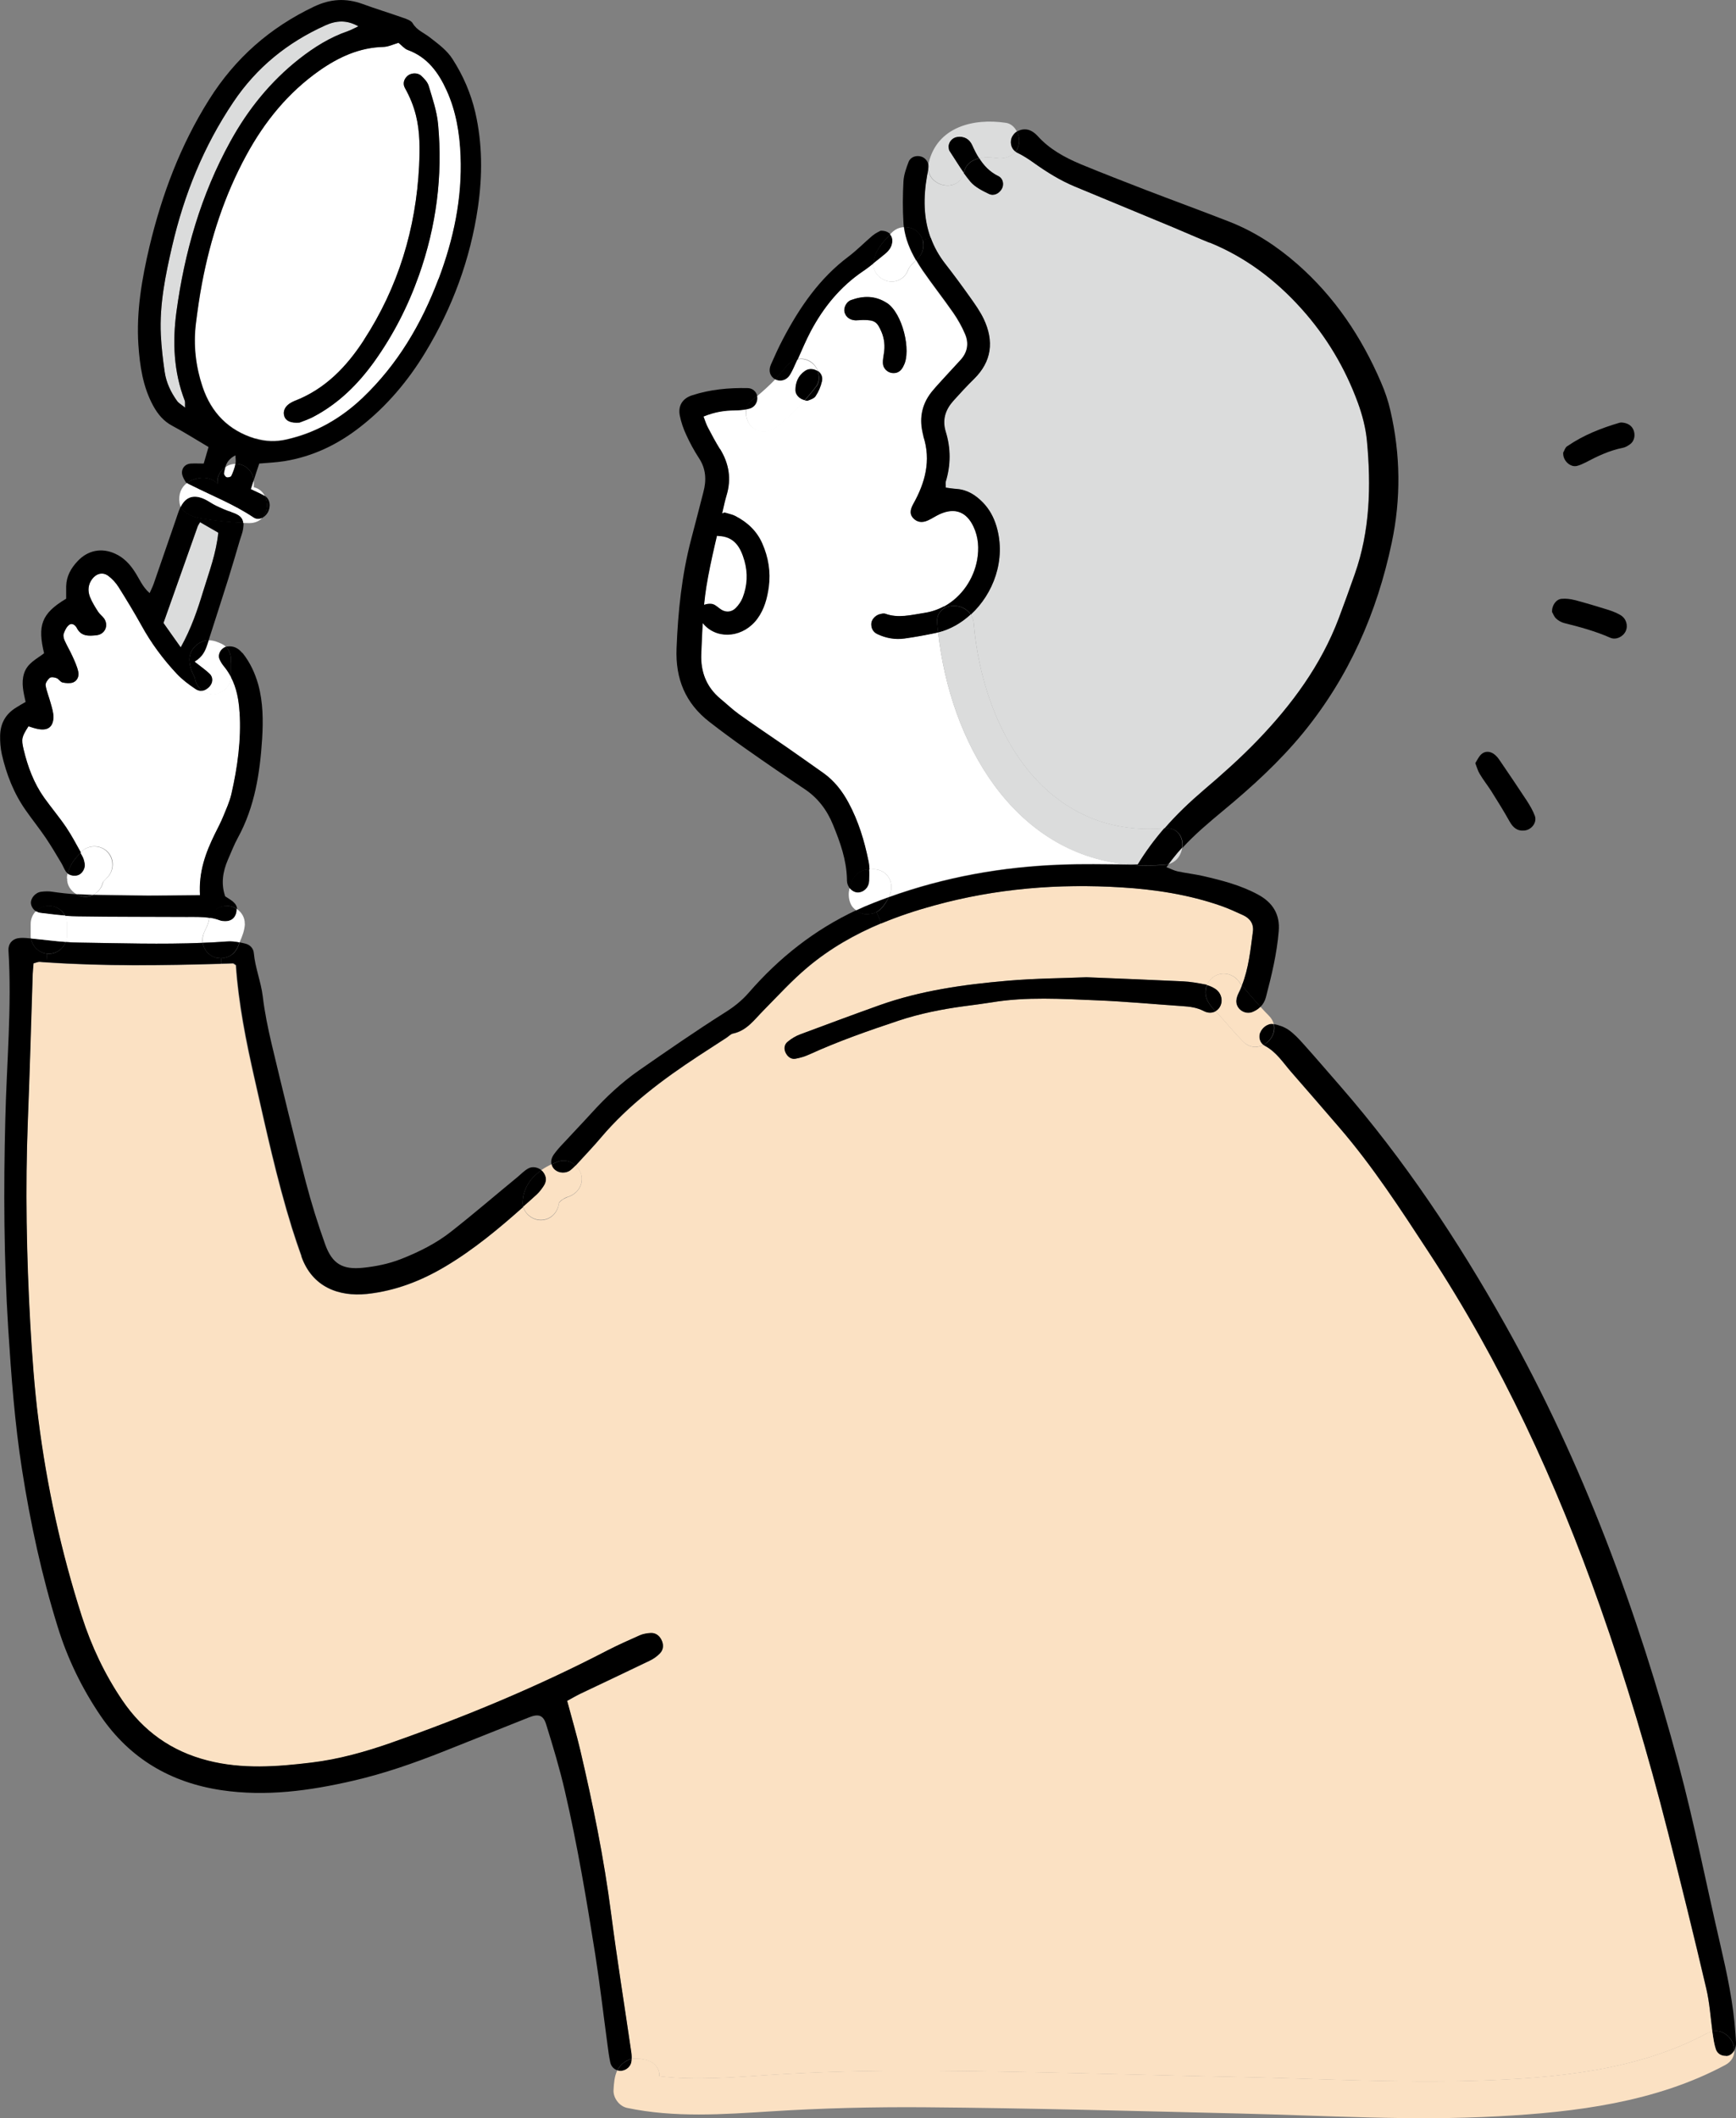 <?xml version="1.0" encoding="UTF-8"?><svg id="_レイヤー_2" xmlns="http://www.w3.org/2000/svg" width="143.77" height="175.4" viewBox="0 0 143.77 175.4"><rect x="0" y="0" width="143.77" height="175.4" fill="#808080" stroke="none"/><defs><style>.cls-1{fill:#fbe1c3;}.cls-2{fill:#dbdcdc;}.cls-3{fill:#fff;}</style></defs><g id="_レイヤー_2-2"><path class="cls-3" d="M16.82,77.45c.06-.24.22-.51.32-.74.06-.16.12-.32.15-.48,0,0,0-.02,0-.03,0-.02,0-.03.01-.05,0,.01,0,.02,0,.03.02-.06.03-.12.05-.18-.63-.1-1.27-.08-1.92-.08-3-.02-6,0-9-.05-.35,0-.71-.02-1.06-.05.11.21.17.44.17.69v.97c0,.18-.03.37-.1.53.37.03.73.05,1.09.05,3.41.05,6.83.16,10.25.02-.03-.2-.02-.41.03-.62Z"/><path class="cls-3" d="M19.83,58.97c-.06-1.01-.24-2-.7-2.89-.06.77-.72,1.4-1.51,1.4-.32,0-.63-.11-.87-.29-.18.03-.38-.01-.57-.14-.55-.37-1.1-.78-1.55-1.26-1.13-1.21-2.12-2.54-2.92-4-.6-1.08-1.25-2.15-1.91-3.2-.22-.34-.51-.66-.83-.9-.46-.35-1-.21-1.35.26-.34.46-.37.97-.18,1.47.17.43.42.83.67,1.22.14.22.36.37.51.58.39.58.06,1.31-.64,1.38-.63.07-1.26.11-1.62-.59-.12-.24-.39-.45-.63-.28-.22.16-.37.47-.46.74-.06.17,0,.41.09.6.19.42.43.82.62,1.24.19.42.39.84.49,1.29.09.37-.06.76-.43.91-.26.09-.59.06-.87,0-.18-.04-.31-.29-.49-.36-.17-.07-.45-.11-.57-.02-.17.14-.37.43-.34.62.08.5.29.98.42,1.48.11.39.24.8.23,1.19-.04.79-.48,1.09-1.25.95-.29-.05-.57-.15-.82-.23-.56.88-.61,1.04-.4,1.93.34,1.41.84,2.77,1.69,3.97.6.84,1.27,1.63,1.85,2.49.44.66.81,1.36,1.2,2.06.02-.02.04-.05.07-.07.58-.58,1.55-.58,2.14,0s.58,1.55,0,2.14c-.12.12-.23.23-.34.36,0,.01-.01.02-.02.03h0s0,.01,0,.02c-.11.45-.4.82-.8,1.01,1.04.03,2.08.02,3.12.05,1.85.04,3.7-.01,5.72-.02-.12-1.97.48-3.55,1.24-5.1.23-.46.47-.92.67-1.4.26-.62.54-1.24.69-1.89.51-2.23.82-4.48.68-6.77Z"/><path class="cls-3" d="M34.7,22.79c1.43-4.05,1.98-8.23,1.58-12.51-.1-1.07-.46-2.11-.77-3.15-.09-.32-.37-.62-.63-.86-.31-.28-.85-.24-1.14.02-.31.28-.39.66-.21.99.41.73.72,1.48.92,2.29.34,1.37.32,2.77.26,4.16-.26,5.21-1.73,10.06-4.59,14.45-1.43,2.2-3.21,4.05-5.74,5.02-.1.04-.18.09-.28.14-.49.27-.7.7-.55,1.14.12.36.53.57,1.25.51.26-.11.76-.26,1.21-.51,2.05-1.09,3.66-2.69,5-4.56,1.57-2.2,2.79-4.59,3.69-7.14ZM21.14,36.31c-2.21-.67-3.63-2.14-4.35-4.28-.57-1.68-.77-3.43-.56-5.2.14-1.13.3-2.26.51-3.37.7-3.73,1.86-7.3,3.69-10.65,1.51-2.77,3.45-5.15,6.04-6.98,1.59-1.11,3.3-1.9,5.3-1.96.39,0,.78-.2,1.25-.34.28.22.49.49.76.59,1.63.6,2.55,1.86,3.23,3.36.77,1.72,1.07,3.56,1.15,5.42.14,3.52-.58,6.88-1.81,10.16-1.41,3.72-3.38,7.08-6.28,9.85-1.8,1.71-3.87,2.91-6.31,3.46-.87.2-1.73.18-2.6-.08Z"/><path class="cls-3" d="M72.33,21.82c-.05.82.74,1.5,1.51,1.5.7,0,1.22-.46,1.41-1.06.02-.03.04-.07.06-.1.01-.02.03-.05.05-.07.02-.02.03-.04.05-.06.15-.17.3-.33.45-.48.17.29.35.58.54.86.82,1.19,1.72,2.33,2.54,3.51.38.55.71,1.14.97,1.75.33.77.21,1.52-.38,2.16-.35.38-.7.76-1.05,1.14-.41.46-.85.91-1.24,1.38-.86,1.01-1.14,2.18-.85,3.47.02.1.04.2.07.3.66,2.01.15,3.86-.84,5.62-.27.49-.28.85-.02,1.14.32.36.75.44,1.26.2.33-.15.63-.36.96-.51,1.25-.56,2.22-.2,2.8,1.05.41.87.46,1.8.3,2.73-.28,1.57-1.26,3.06-2.74,3.87-.5.27-1.05.46-1.66.55-1.06.16-2.13.46-3.21.06-.09-.03-.2-.01-.31,0-.4.03-.8.39-.84.78-.03.4.15.73.49.89.71.34,1.48.48,2.26.37.87-.12,1.73-.28,2.59-.46.06-.01.12-.03.19-.05,1.01,9.12,6.21,18.26,15.61,19.21-1.86-.01-3.63-.05-5.4.02-4.9.17-9.68,1.03-14.29,2.69,0-.02.01-.03.02-.04.37-.74.2-1.63-.54-2.06-.28-.16-.61-.22-.93-.18-.06,0-.12-.01-.17-.02-.01-.23-.03-.47-.08-.7-.34-1.67-.83-3.3-1.65-4.82-.52-.97-1.18-1.82-2.08-2.46-1.01-.72-2.03-1.43-3.04-2.14-1.32-.91-2.65-1.8-3.95-2.73-.54-.39-1.03-.86-1.55-1.29-1.16-.97-1.64-2.24-1.58-3.71.08-1.86.13-3.73.42-5.56.38-2.34,1-4.64,1.51-6.96.05-.2.1-.4.16-.6.42-1.37.21-2.65-.54-3.86-.35-.57-.67-1.16-.98-1.76-.14-.26-.23-.55-.37-.92.95-.39,1.76-.5,2.59-.51.32,0,.65-.03.96-.09-.1.51.06,1.08.41,1.43.63.63,1.49.51,2.14,0,.83-.66,1.6-1.39,2.3-2.18.08.02.15.03.24.03.15-.08.5-.15.65-.37.25-.37.43-.8.53-1.24.08-.33-.06-.66-.35-.85-.14-.33-.37-.62-.65-.78-.34-.2-.69-.25-1.01-.17.35-.78.68-1.57,1.08-2.33,1.06-1.99,2.45-3.7,4.34-4.98.3-.2.58-.42.87-.65ZM73.19,29.29c-.03.25-.09.51-.08.76,0,.43.35.79.76.84.4.05.69-.12.89-.47.03-.05.04-.09.07-.14.65-1.2-.08-4.35-1.4-5.2-.95-.61-1.94-.6-2.95-.23-.4.14-.63.66-.54,1,.11.41.44.66.92.68.2,0,.41-.03.62-.03.95,0,1.16.14,1.52.98.25.59.3,1.19.2,1.81Z"/><path class="cls-1" d="M99.96,81.57c.33-.78,1.27-1.22,2.14-.74.13.07.24.17.35.27.11.11.2.23.27.35.01.02.03.03.04.05.03.03.06.07.09.11.57-1.42.71-2.95.91-4.45.09-.65-.24-1.1-.81-1.37-.61-.28-1.22-.56-1.85-.78-2.66-.93-5.42-1.35-8.2-1.52-5.24-.33-10.42.09-15.51,1.49-1.51.41-2.98.9-4.4,1.49-2.18.91-4.24,2.08-6.1,3.64-1.31,1.09-2.46,2.36-3.66,3.58-.76.76-1.38,1.68-2.54,1.92-.18.04-.34.22-.52.34-.78.51-1.56,1.01-2.34,1.52-2.95,1.94-5.76,4.04-8.06,6.75-.6.71-1.24,1.38-1.87,2.07-.08.08-.15.17-.23.25.22.19.38.44.46.72.23.83-.28,1.59-1.06,1.86-.03.01-.06.02-.09.03.01,0-.17.08-.22.1-.1.05-.19.11-.28.18-.01,0-.02.02-.03.03-.05.04-.08.08-.12.12-.02.02-.03.04-.04.06-.08.78-.69,1.41-1.5,1.41-.66,0-1.28-.47-1.46-1.09-2.02,1.8-4.1,3.53-6.43,4.92-2.01,1.2-4.16,2.04-6.52,2.29-2.33.24-4.53-.57-5.43-3.12-.28-.78-.54-1.56-.79-2.35-1.26-4.05-2.15-8.19-3.09-12.33-.71-3.1-1.34-6.23-1.55-9.42-.09-.05-.17-.15-.26-.15-.32.01-.65.02-.98.03-4.81.14-9.63.2-14.44-.12-.18-.01-.37-.02-.55-.04-.14-.01-.29.06-.52.12-.03.3-.06.6-.07.89-.14,4.03-.24,8.07-.4,12.09-.22,5.64-.12,11.28.2,16.91.15,2.63.34,5.27.67,7.88.7,5.55,1.89,10.99,3.6,16.32.8,2.47,1.9,4.81,3.36,6.96,1.72,2.53,4.05,4.21,7.05,4.97,2.87.73,5.75.51,8.62.17,2.26-.27,4.45-.89,6.6-1.64,6.14-2.16,12.14-4.65,17.93-7.66.87-.45,1.77-.85,2.66-1.24.28-.12.59-.17.89-.19.4-.03.7.19.88.53.21.4.21.83-.1,1.15-.24.26-.55.47-.87.62-1.91.92-3.82,1.82-5.73,2.73-.37.18-.72.38-1.09.59.39,1.46.77,2.75,1.08,4.06,1.05,4.48,1.97,8.98,2.56,13.55.49,3.79,1.1,7.57,1.65,11.35.03.23.06.46.05.69.1-.03.21-.04.32-.04.18,0,.88.05.5.06.78.03,1.52.57,1.48,1.41,3.06.35,6.19.08,9.24-.12,4.22-.27,8.45-.36,12.69-.34,8.56.04,17.14.34,25.71.51,6.71.13,13.4.52,20.11.31,6.4-.2,13.26-.83,18.99-3.91.15-.08.31-.14.46-.17-.15-1.19-.23-2.39-.51-3.55-1.03-4.38-2.1-8.74-3.21-13.09-1.59-6.26-3.43-12.45-5.58-18.54-3.63-10.32-8.19-20.2-14.21-29.37-2.33-3.55-4.63-7.11-7.41-10.33-1.32-1.53-2.64-3.05-3.96-4.57-.68-.77-1.23-1.66-2.18-2.17-.04-.02-.08-.05-.12-.08-.51.27-1.15.26-1.68-.28-.58-.59-1.12-1.22-1.66-1.84-.17-.2-.4-.42-.62-.66-.27.15-.62.17-.97-.02-.57-.3-1.17-.37-1.79-.41-2.37-.16-4.73-.38-7.11-.48-2.89-.12-5.78-.3-8.66.17-.76.12-1.53.22-2.3.32-1.84.25-3.66.61-5.43,1.2-2.5.83-4.98,1.69-7.37,2.79-.37.17-.77.29-1.17.36-.37.06-.68-.2-.83-.57-.13-.33-.04-.65.2-.84.31-.26.68-.48,1.06-.62,2.17-.81,4.35-1.62,6.53-2.4,3.43-1.23,7.01-1.72,10.61-2.03,2.32-.2,4.64-.21,6.55-.29,2.95.12,5.49.22,8.01.34.62.03,1.23.14,1.84.26.04,0,.09.02.13.03Z"/><path class="cls-2" d="M24.79,4.87c1.23-.96,2.53-1.78,4.02-2.29.28-.1.54-.25.87-.4-.95-.54-1.83-.49-2.73-.08-3.13,1.41-5.69,3.47-7.63,6.36-2.46,3.66-4.07,7.65-5.06,11.91-.56,2.42-1.06,4.86-.94,7.36.05,1.03.17,2.06.32,3.08.13.88.51,1.68,1.03,2.4.14.19.37.31.66.55-.02-.29.02-.45-.03-.58-.92-2.38-1.02-4.86-.69-7.34.67-4.95,2.03-9.7,4.46-14.11,1.46-2.66,3.33-4.98,5.72-6.86Z"/><path class="cls-2" d="M16.83,48.94c.48-1.57,1.07-3.11,1.24-4.82-.49-.28-.93-.53-1.51-.87-.08.14-.17.27-.22.41-.93,2.63-1.86,5.25-2.81,7.93.46.65.89,1.27,1.43,2.02.88-1.58,1.4-3.13,1.87-4.68Z"/><path class="cls-2" d="M78.33,39.89c-.04.14,0,.29,0,.5.3.04.6.09.91.11.88.06,1.56.5,2.15,1.11.55.57.91,1.24,1.14,2,.81,2.77-.27,5.58-2.13,7.29.13.2.22.44.24.72.75,8.81,5.86,17.82,15.8,16.98,1-1.14,2.09-2.18,3.25-3.18,1.54-1.31,3.05-2.65,4.44-4.1,2.85-2.96,5.27-6.24,6.74-10.13.46-1.21.9-2.42,1.32-3.64,1.26-3.59,1.35-7.3,1.01-11.03-.1-1.07-.38-2.15-.75-3.16-1.06-2.89-2.62-5.51-4.68-7.8-2.14-2.38-4.63-4.27-7.62-5.48-1-.41-1.99-.85-3-1.27-2.72-1.13-5.44-2.25-8.15-3.38-1.2-.5-2.3-1.17-3.35-1.93-.46-.33-.93-.65-1.44-.88-.04-.02-.09-.05-.12-.08-.36.47-.98.63-1.6.54-.46-.07-.96-.08-1.4.02.38.61.87,1.12,1.57,1.47.43.22.49.73.28,1.08-.22.37-.65.6-1.06.4-.54-.26-1.14-.56-1.52-1-.2-.23-.39-.48-.56-.73-.42,1.66-2.77,1.18-2.94-.28-.03.17-.06.33-.09.49-.32,1.81-.3,3.55.3,5.18.28.74.67,1.47,1.21,2.16.7.89,1.37,1.81,2.03,2.74.41.59.84,1.18,1.15,1.83.86,1.82.67,3.5-.82,4.96-.59.58-1.15,1.18-1.7,1.8-.66.74-.94,1.57-.63,2.57.43,1.37.42,2.74,0,4.12Z"/><path d="M2.56,77.72c.11.66.66,1.19,1.34,1.26.05,0,.1,0,.15,0,.64,0,1.19-.41,1.41-.98-.97-.07-1.93-.2-2.9-.29Z"/><path d="M4.05,75c-.42,0-.8.18-1.08.46.11.07.24.12.38.14.67.08,1.35.17,2.03.22-.25-.48-.76-.82-1.34-.82Z"/><path class="cls-3" d="M2.97,75.46c-.27.27-.43.65-.43,1.05v.97c0,.08,0,.16.02.24.97.09,1.93.22,2.9.29.07-.16.1-.34.1-.53v-.97c0-.25-.06-.48-.17-.69-.68-.05-1.36-.14-2.03-.22-.14-.02-.27-.07-.38-.14Z"/><path d="M6.69,70.61c-.51.51-.93,1.04-1.08,1.74.26.19.66.24.95.1.31-.14.53-.54.48-.9-.03-.2-.08-.41-.17-.59-.06-.12-.12-.23-.19-.35Z"/><path d="M6.31,74.04c.23.14.49.21.75.21.24,0,.46-.05.65-.15-.47-.01-.94-.03-1.4-.06Z"/><path class="cls-3" d="M5.56,72.74c-.03.55.3,1.03.75,1.3.47.03.94.05,1.4.06.4-.2.69-.57.8-1.01,0,0,0,0,0-.01h0s.02-.03.02-.04c.11-.12.22-.24.34-.36.58-.58.58-1.55,0-2.14s-1.55-.58-2.14,0c-.02.02-.05.05-.07.07.06.12.12.23.19.35.09.17.14.39.17.59.05.35-.18.75-.48.9-.29.14-.69.09-.95-.1-.03.12-.05.26-.05.39Z"/><path d="M17.28,53.02c-.14,0-.28.02-.42.07-.68.23-1.19.84-1.17,1.58.01.53.22,1.01.45,1.48.05.43.29.8.62,1.05.2-.03.38-.14.56-.31.32-.32.37-.8.05-1.11-.33-.32-.71-.58-1.24-1,.67-.4.88-.91,1.06-1.46.03-.1.06-.21.1-.31Z"/><path class="cls-3" d="M19.14,56.09c-.16-.3-.34-.59-.57-.87-.16-.2-.31-.42-.4-.65-.15-.4.14-.88.55-1-.09-.09-.2-.17-.32-.23-.35-.17-.72-.32-1.11-.31-.03.1-.06.21-.1.31-.17.54-.39,1.06-1.06,1.46.53.42.91.68,1.24,1,.32.31.28.78-.05,1.11-.17.17-.36.28-.56.31.25.18.55.29.87.29.78,0,1.45-.63,1.51-1.4Z"/><path d="M16.69,42.95c1.14.18,2.3.32,3.46.35-.05-.46-.34-.69-.98-.9-.44-.14-.86-.33-1.28-.53-.32-.15-.62-.38-.94-.53-.9-.42-1.57-.21-1.99.64.29.61,1.12.87,1.73.97Z"/><path d="M3.85,79.69c4.81.33,9.63.26,14.44.12v-.45c-.15,0-.28-.02-.41-.05-.6-.17-1-.66-1.09-1.23-3.41.14-6.83.03-10.25-.02-.36,0-.72-.02-1.09-.05-.22.57-.77.98-1.41.98-.05,0-.1,0-.15,0l-.05.71Z"/><path class="cls-3" d="M19.15,39.42c.15-.31.27-.65.34-.98,0,0,0-.02,0-.02-.31,0-.6.1-.83.27-.06.16-.09.34-.12.51-.02.1.12.3.22.34.11.04.35-.03.39-.11Z"/><path d="M18.65,76.29c.39,0,.71-.17.86-.54.07-.16.1-.32.08-.48-.25-.17-.54-.26-.84-.26-.66,0-1.2.43-1.41,1,.28.05.57.11.84.22.14.05.31.07.46.07Z"/><path d="M19.12,54.81c.05-.45-.09-.93-.4-1.25-.41.12-.7.6-.55,1,.09.23.24.46.4.65.23.28.41.57.57.87,0-.03,0-.07,0-.11v-.97c0-.07-.01-.14-.02-.2Z"/><path d="M21.02,39.76c-.08-.75-.73-1.35-1.5-1.35h-.02s0,.02,0,.02c-.07.34-.19.67-.34.98-.04.09-.28.15-.39.11-.11-.04-.24-.23-.22-.34.03-.18.07-.35.12-.51-.39.27-.66.73-.66,1.24v.14c-.37-.41-.95-.56-1.53-.46-.39.07-.74.21-1,.41.12.09.28.15.41.22,1.71.86,3.49,1.55,5.09,2.63.23.15.49.15.73.05.45-.47.52-1.24.23-1.82-.33-.21-.71-.35-1.15-.57.08-.25.16-.49.24-.74Z"/><path class="cls-3" d="M20.27,76.51c.02-.51-.26-.97-.67-1.24.01.16-.02.32-.08.48-.15.38-.48.54-.86.54-.15,0-.31-.02-.46-.07-.28-.11-.56-.17-.84-.22-.02.06-.04.12-.05.18,0-.01,0-.02,0-.03,0,.02,0,.03-.01.05,0,.01,0,.02,0,.03-.03.16-.09.32-.15.48-.11.24-.26.51-.32.74-.05.21-.06.42-.03.62.67-.03,1.34-.06,2-.11.34-.03.69.02,1.04.08.22-.49.42-1,.44-1.53Z"/><path d="M19.04,79.16c.23-.14.41-.32.54-.54.05-.06.08-.14.11-.21.05-.09.09-.18.11-.28.01-.03.02-.05.03-.08-.35-.07-.7-.11-1.04-.08-.67.05-1.34.09-2,.11.09.57.49,1.07,1.09,1.23.13.03.26.05.4.05.26,0,.53-.07.76-.2Z"/><path d="M20.05,54.06c-.31-.38-.71-.59-1.22-.52-.04,0-.08.02-.11.03.32.32.45.8.4,1.25,0,.06.02.13.02.2v.97s0,.08,0,.11c.46.89.64,1.87.7,2.89.14,2.29-.17,4.54-.68,6.77-.15.65-.44,1.27-.69,1.89-.2.48-.44.94-.67,1.4-.76,1.54-1.36,3.13-1.24,5.1-2.02.01-3.87.06-5.72.02-1.04-.02-2.08-.02-3.12-.05-.19.1-.41.15-.65.15-.26,0-.52-.08-.75-.21-.66-.04-1.32-.11-1.98-.21-.3-.05-.62-.04-.93,0-.48.06-.88.54-.85.95.02.25.18.52.43.68.28-.28.66-.46,1.08-.46.57,0,1.08.34,1.34.82.35.03.71.05,1.06.05,3,.05,6,.03,9,.05.64,0,1.28-.02,1.92.08.21-.58.74-1,1.41-1,.3,0,.59.1.84.26-.02-.19-.09-.37-.25-.52-.21-.22-.49-.36-.74-.53-.36-1.04-.2-2.04.22-3.02.27-.61.51-1.25.83-1.83,1.4-2.56,1.83-5.36,2.01-8.21.09-1.49.08-3-.32-4.47-.27-.96-.68-1.84-1.3-2.62Z"/><path d="M16.35,43.66c-.93,2.63-1.86,5.25-2.81,7.93.46.65.89,1.27,1.43,2.02.88-1.58,1.4-3.13,1.87-4.68.48-1.57,1.07-3.11,1.24-4.82-.49-.28-.93-.53-1.51-.87-.08.14-.17.27-.22.41ZM18.88,48.02c-.52,1.67-1.07,3.33-1.6,5-.14,0-.28.02-.42.07-.68.23-1.19.84-1.17,1.58.01.53.22,1.01.45,1.48.05.43.29.8.62,1.05-.18.03-.38-.01-.57-.14-.55-.37-1.1-.78-1.55-1.26-1.13-1.21-2.12-2.54-2.92-4-.6-1.08-1.25-2.15-1.91-3.2-.22-.34-.51-.66-.83-.9-.46-.35-1-.21-1.35.26-.34.46-.37.97-.18,1.47.17.43.42.83.67,1.22.14.22.36.37.51.58.39.58.06,1.31-.64,1.38-.63.07-1.26.11-1.62-.59-.12-.24-.39-.45-.63-.28-.22.16-.37.47-.46.74-.06.17,0,.41.09.6.19.42.43.82.62,1.24.19.42.39.84.49,1.29.09.37-.06.76-.43.91-.26.09-.59.06-.87,0-.18-.04-.31-.29-.49-.36-.17-.07-.45-.11-.57-.02-.17.14-.37.43-.34.62.08.5.29.98.42,1.48.11.39.24.8.23,1.19-.04.79-.48,1.09-1.25.95-.29-.05-.57-.15-.82-.23-.56.88-.61,1.04-.4,1.93.34,1.41.84,2.77,1.69,3.97.6.84,1.27,1.63,1.85,2.49.44.66.81,1.36,1.2,2.06-.51.51-.93,1.04-1.08,1.74-.06-.05-.12-.1-.17-.17-.14-.21-.23-.46-.36-.68-.42-.7-.84-1.42-1.3-2.1-.52-.77-1.11-1.5-1.64-2.26-1-1.41-1.62-3-2-4.67-.11-.5-.15-1.02-.14-1.54.02-1,.45-1.79,1.32-2.32.25-.16.51-.31.79-.47-.18-.82-.37-1.57-.13-2.35.27-.87,1.06-1.21,1.66-1.68-.54-2.26-.26-3.28,1.83-4.52,0-.32,0-.68,0-1.03.02-.82.39-1.49.94-2.07.84-.91,1.99-1.14,3.11-.63.73.33,1.25.89,1.67,1.56.35.54.59,1.17,1.19,1.71.15-.33.26-.55.34-.78.61-1.75,1.21-3.52,1.82-5.27.12-.34.22-.69.37-1.02.02-.03.03-.06.05-.09.29.61,1.12.87,1.73.97,1.14.18,2.3.32,3.46.35.02.15,0,.34-.03.55-.05.3-.17.6-.26.89-.32,1.09-.64,2.18-.98,3.27Z"/><path class="cls-3" d="M19.17,42.41c.64.21.93.44.98.9.17,0,.34.01.5.01.46,0,.81-.16,1.06-.42-.24.11-.51.11-.73-.05-1.6-1.07-3.38-1.77-5.09-2.63-.13-.07-.29-.13-.41-.22-.47.36-.72.92-.61,1.66.02.11.05.22.09.32.42-.84,1.09-1.06,1.99-.64.32.15.62.38.94.53.42.2.84.39,1.28.53Z"/><path class="cls-3" d="M21.02,39.76c-.08.25-.16.49-.24.74.45.22.82.37,1.15.57-.17-.34-.48-.62-.91-.72v-.43c0-.05,0-.11,0-.16Z"/><path d="M21.96,41.09s-.02-.01-.03-.02c.29.58.22,1.35-.23,1.82.18-.08.34-.23.46-.42.29-.48.22-1.12-.21-1.39Z"/><path d="M30.12,28.19c-1.43,2.2-3.21,4.05-5.74,5.02-.1.04-.18.09-.28.14-.49.27-.7.7-.55,1.14.12.36.53.57,1.25.51.26-.11.76-.26,1.21-.51,2.05-1.09,3.66-2.69,5-4.56,1.57-2.2,2.79-4.59,3.69-7.14,1.43-4.05,1.98-8.23,1.58-12.51-.1-1.07-.46-2.11-.77-3.15-.09-.32-.37-.62-.63-.86-.31-.28-.85-.24-1.14.02-.31.28-.39.66-.21.99.41.73.72,1.48.92,2.29.34,1.37.32,2.77.26,4.16-.26,5.21-1.73,10.06-4.59,14.45Z"/><path d="M19.32,8.46c-2.46,3.66-4.07,7.65-5.06,11.91-.56,2.42-1.06,4.86-.94,7.36.05,1.03.17,2.06.32,3.08.13.88.51,1.68,1.03,2.4.14.19.37.31.66.55-.02-.29.02-.45-.03-.58-.92-2.38-1.02-4.86-.69-7.34.67-4.95,2.03-9.7,4.46-14.11,1.46-2.66,3.33-4.98,5.72-6.86,1.23-.96,2.53-1.78,4.02-2.29.28-.1.54-.25.87-.4-.95-.54-1.83-.49-2.73-.08-3.13,1.41-5.69,3.47-7.63,6.36ZM36.33,23.08c1.23-3.27,1.95-6.64,1.81-10.16-.07-1.87-.37-3.7-1.15-5.42-.68-1.5-1.6-2.77-3.23-3.36-.27-.1-.48-.37-.76-.59-.47.14-.86.33-1.25.34-1.99.05-3.7.84-5.3,1.96-2.59,1.82-4.53,4.21-6.04,6.98-1.82,3.34-2.98,6.92-3.69,10.65-.21,1.12-.37,2.24-.51,3.37-.21,1.77,0,3.52.56,5.2.72,2.14,2.15,3.61,4.35,4.28.87.26,1.73.28,2.6.08,2.43-.55,4.51-1.75,6.31-3.46,2.9-2.77,4.88-6.13,6.28-9.85ZM21.47,38.39c-.16.48-.31.92-.45,1.37-.08-.75-.73-1.35-1.5-1.35h-.02c.05-.22,0-.46,0-.7-.49.24-.72.58-.84.97-.39.27-.66.73-.66,1.24v.14c-.37-.41-.95-.56-1.53-.46-.39.07-.74.21-1,.41-.04-.03-.08-.06-.1-.11-.16-.25-.32-.55-.3-.82.03-.38.31-.66.72-.69.35-.02.69,0,1.08,0,.15-.52.28-.95.4-1.37-1.04-.61-1.99-1.22-2.99-1.75-.72-.38-1.19-.94-1.58-1.64-.87-1.59-1.12-3.32-1.24-5.08-.18-2.77.29-5.46.92-8.14,1.03-4.3,2.56-8.38,4.93-12.15,2.16-3.44,5.04-5.97,8.69-7.71,1.37-.65,2.64-.72,4.03-.22,1.11.41,2.25.75,3.37,1.15.29.1.65.22.78.45.34.58.94.79,1.42,1.17.69.54,1.41,1.05,1.89,1.81.87,1.36,1.5,2.81,1.87,4.39.6,2.61.6,5.24.22,7.87-.63,4.3-2.11,8.31-4.36,12.02-1.43,2.36-3.2,4.46-5.38,6.16-1.86,1.46-3.94,2.46-6.28,2.84-.7.11-1.42.14-2.1.2Z"/><path d="M24.96,104.03c.89,2.55,3.09,3.36,5.43,3.12,2.36-.25,4.51-1.09,6.52-2.29,2.33-1.39,4.41-3.12,6.43-4.92-.04-.13-.06-.27-.05-.41.04-1.15.68-2.01,1.55-2.62-.3-.25-.75-.34-1.1-.14-.31.17-.57.44-.84.67-1.84,1.51-3.64,3.06-5.51,4.53-1.26,1-2.69,1.71-4.19,2.3-1.03.4-2.08.61-3.15.72-1.67.17-2.53-.32-3.11-1.91-.61-1.7-1.15-3.43-1.61-5.18-.99-3.8-1.92-7.61-2.83-11.43-.31-1.31-.58-2.63-.74-3.96-.15-1.22-.63-2.37-.74-3.59-.03-.38-.32-.68-.68-.77-.16-.04-.32-.08-.49-.11-.01.03-.02.05-.03.08-.03.1-.06.19-.11.28-.03.06-.06.15-.11.21-.13.23-.31.41-.54.54-.23.14-.5.2-.76.2v.45c.34,0,.66-.02.99-.03.09,0,.17.1.26.15.22,3.19.85,6.32,1.55,9.42.94,4.13,1.83,8.27,3.09,12.33.25.79.51,1.57.79,2.35Z"/><path d="M44.84,96.91c-.87.6-1.51,1.47-1.55,2.62,0,.14.01.28.05.41.38-.33.75-.67,1.13-1.01.23-.2.42-.46.58-.72.25-.38.23-.78-.06-1.15-.04-.06-.09-.11-.15-.15Z"/><path d="M47.68,96.52c-.37-.34-.91-.51-1.4-.34-.2.07-.4.15-.6.24.04.17.13.32.27.45.33.29.91.34,1.3.05.15-.11.29-.25.43-.4Z"/><path class="cls-1" d="M46.98,99.13s.06-.02.09-.03c.78-.27,1.28-1.02,1.06-1.86-.08-.27-.24-.52-.46-.72-.14.14-.28.28-.43.4-.39.29-.97.25-1.3-.05-.14-.12-.23-.28-.27-.45-.3.14-.58.3-.84.48.06.05.11.1.15.15.29.37.31.77.06,1.15-.17.26-.36.51-.58.72-.37.34-.75.68-1.13,1.01.18.63.8,1.09,1.46,1.09.81,0,1.42-.63,1.5-1.41.01-.02.03-.04.04-.06.04-.04.08-.08.12-.12.01-.01.02-.02.03-.03.09-.06.18-.12.28-.18.04-.02.23-.1.22-.1Z"/><path d="M32.41,144.32c-2.15.75-4.35,1.37-6.6,1.64-2.87.35-5.75.57-8.62-.17-3.01-.77-5.33-2.44-7.05-4.97-1.46-2.15-2.56-4.48-3.36-6.96-1.71-5.33-2.9-10.78-3.6-16.32-.33-2.61-.52-5.25-.67-7.88-.31-5.63-.42-11.27-.2-16.91.16-4.03.27-8.06.4-12.09.01-.3.05-.59.07-.89.24-.06.38-.13.52-.12.18.02.37.03.55.04l.05-.71c-.67-.07-1.23-.6-1.34-1.26-.06,0-.12-.02-.18-.02-.3-.03-.62-.05-.91,0-.5.1-.8.5-.77,1.01.29,4.66-.15,9.3-.26,13.95-.15,5.8-.12,11.59.24,17.37.25,3.92.54,7.84,1.15,11.72.69,4.4,1.63,8.74,2.95,12.98.81,2.63,2.01,5.1,3.56,7.38,2.41,3.52,5.78,5.51,9.99,6.14,3.7.55,7.32.05,10.91-.78,2.57-.59,5.05-1.46,7.5-2.43,2.35-.94,4.7-1.87,7.05-2.81.79-.32,1.2-.21,1.44.57.57,1.83,1.12,3.66,1.55,5.52,1.04,4.48,1.8,9.02,2.52,13.56.39,2.5.68,5.02,1.02,7.53.06.46.12.92.22,1.38.07.34.31.57.59.66.14-.28.34-.52.63-.71.18-.11.36-.2.55-.24.01-.23-.01-.46-.05-.69-.55-3.78-1.16-7.56-1.65-11.35-.59-4.57-1.51-9.07-2.56-13.55-.31-1.31-.69-2.6-1.08-4.06.37-.2.72-.41,1.09-.59,1.91-.91,3.83-1.81,5.73-2.73.32-.15.63-.37.87-.62.31-.33.31-.76.1-1.15-.18-.34-.49-.55-.88-.53-.3.02-.62.07-.89.19-.9.4-1.8.8-2.66,1.24-5.79,3.01-11.79,5.5-17.93,7.66Z"/><path d="M51.77,170.74c-.29.19-.49.43-.63.71.09.03.2.05.31.04.4-.02.81-.35.86-.76.01-.08.02-.15.02-.23-.2.05-.38.13-.55.24Z"/><path d="M62.06,33.84c.43-.11.69-.52.65-.94,0-.04-.01-.08-.02-.11-.16.14-.32.27-.49.4-.23.18-.36.43-.41.71.09-.02.18-.03.26-.06Z"/><path d="M64.19,31.41c.4.22.92.1,1.21-.34.22-.34.38-.73.55-1.11.03-.07.06-.13.09-.2-.4.08-.77.35-1.05.71-.24.31-.51.62-.81.93Z"/><path d="M67.71,30.72s-.05-.03-.08-.05c-.34-.18-.71-.18-1.02.04-.53.38-.76.95-.77,1.58,0,.39.33.75.8.85.33-.37.65-.75.95-1.15.28-.37.28-.86.11-1.28Z"/><path class="cls-3" d="M67.06,29.94c-.34-.2-.69-.25-1.01-.17-.03.07-.06.13-.09.2-.17.37-.33.76-.55,1.11-.29.44-.81.56-1.21.34-.46.48-.98.95-1.49,1.38,0,.04.02.08.02.11.03.41-.22.83-.65.94-.09.02-.17.04-.26.06-.1.51.06,1.08.41,1.43.63.63,1.49.51,2.14,0,.83-.66,1.6-1.39,2.3-2.18-.47-.11-.8-.46-.8-.85,0-.64.23-1.2.77-1.58.31-.23.68-.22,1.02-.04.03.02.05.03.08.05-.14-.33-.37-.62-.65-.78Z"/><path d="M67.6,32.01c-.3.4-.62.78-.95,1.15.08.02.15.03.24.03.15-.08.5-.15.65-.37.25-.37.43-.8.53-1.24.08-.33-.06-.66-.35-.85.17.42.17.91-.11,1.28Z"/><path d="M59.61,37.18c-.35-.57-.67-1.16-.98-1.76-.14-.26-.23-.55-.37-.92.95-.39,1.76-.5,2.59-.51.32,0,.65-.03.96-.09.05-.27.19-.52.41-.71.16-.13.32-.26.49-.4-.08-.36-.38-.65-.81-.65-1.56-.03-3.1.11-4.59.6-.8.26-1.17.88-1.01,1.68.11.55.3,1.1.54,1.61.3.66.65,1.3,1.04,1.9.59.89.64,1.83.37,2.83-.34,1.3-.66,2.6-1.01,3.9-.78,2.97-1.09,5.98-1.21,9.04-.1,2.53.74,4.55,2.73,6.09,1.02.79,2.06,1.56,3.12,2.3,1.56,1.1,3.14,2.18,4.73,3.24,1.12.74,1.88,1.75,2.38,2.98.59,1.44,1.11,2.89,1.15,4.47,0,.1,0,.21.02.31.03.18.11.34.22.48.04-.16.09-.31.14-.46.22-.66.81-1.12,1.49-1.1-.01-.23-.03-.47-.08-.7-.34-1.67-.83-3.3-1.65-4.82-.52-.97-1.18-1.82-2.08-2.46-1.01-.72-2.03-1.43-3.04-2.14-1.32-.91-2.65-1.8-3.95-2.73-.54-.39-1.03-.86-1.55-1.29-1.16-.97-1.64-2.24-1.58-3.71.08-1.86.13-3.73.42-5.56.38-2.34,1-4.64,1.51-6.96.05-.2.1-.4.16-.6.42-1.37.21-2.65-.54-3.86Z"/><path d="M71.43,75.66c.25.09.57.05.81,0,.13-.03.25-.07.35-.13.46-.26.78-.78,1.02-1.23-.43.15-.85.31-1.27.48-.49.19-.97.4-1.44.62.17.14.23.16.52.27Z"/><path d="M71.1,73.92c.44-.03.86-.42.88-.92.01-.33.02-.67,0-1-.68-.02-1.27.44-1.49,1.1-.05.14-.1.3-.14.46.18.24.46.38.74.37Z"/><path class="cls-3" d="M71.98,72.99c-.02.5-.43.89-.88.92-.28.02-.55-.13-.74-.37-.04.19-.08.39-.07.58.01.4.14.87.46,1.14.06.05.11.09.15.12.47-.22.95-.43,1.44-.62.42-.17.85-.32,1.27-.48,0-.02.01-.03.02-.04.37-.74.2-1.63-.54-2.06-.28-.16-.61-.22-.93-.18-.06,0-.12-.01-.17-.02.02.33,0,.67,0,1Z"/><path d="M61.99,82.23c-.58.66-1.24,1.18-2,1.65-2.4,1.52-4.74,3.14-7.07,4.76-1.45,1.01-2.73,2.21-3.92,3.52-.8.88-1.63,1.74-2.43,2.61-.25.26-.49.54-.7.83-.2.28-.26.57-.2.82.19-.09.4-.17.6-.24.49-.17,1.03,0,1.4.34.08-.08.15-.17.23-.25.63-.69,1.27-1.36,1.87-2.07,2.3-2.72,5.11-4.81,8.06-6.75.78-.51,1.56-1.01,2.34-1.52.17-.11.33-.29.52-.34,1.16-.24,1.78-1.15,2.54-1.92,1.2-1.21,2.35-2.48,3.66-3.58,1.86-1.56,3.92-2.73,6.1-3.64l-.4-.93c-.11.06-.23.11-.35.13-.25.05-.57.09-.81,0-.3-.11-.36-.14-.52-.27-3.44,1.61-6.39,3.93-8.91,6.84Z"/><path d="M72.26,19.51c-.67.57-1.28,1.2-1.98,1.73-2.42,1.81-4.07,4.23-5.45,6.86-.36.69-.68,1.39-.99,2.1-.22.51-.07.97.35,1.21,0,0,0,0,.01,0,.29-.31.57-.61.81-.93.27-.36.65-.63,1.05-.71.35-.78.68-1.57,1.08-2.33,1.06-1.99,2.45-3.7,4.34-4.98.3-.2.58-.42.87-.65h0c.07-.99.73-1.73,1.39-2.4-.17-.2-.45-.32-.82-.3-.14.08-.42.2-.64.39Z"/><path d="M73.72,19.42c-.66.68-1.32,1.41-1.39,2.4h0c.32-.25.64-.52.97-.78.32-.27.58-.58.61-1.04.02-.22-.05-.43-.18-.58Z"/><path d="M73.43,25.08c-.95-.61-1.94-.6-2.95-.23-.4.14-.63.66-.54,1,.11.41.44.66.92.68.2,0,.41-.03.62-.03.95,0,1.16.14,1.52.98.25.59.3,1.19.2,1.81-.03.25-.09.51-.08.76,0,.43.35.79.76.84.4.05.69-.12.89-.47.03-.05.04-.09.07-.14.65-1.2-.08-4.35-1.4-5.2Z"/><path class="cls-3" d="M73.72,19.42c.13.15.2.36.18.58-.03.45-.28.77-.61,1.04-.32.26-.64.53-.97.78-.05.82.74,1.5,1.51,1.5.7,0,1.22-.46,1.41-1.06.02-.03.04-.07.06-.1.01-.02.03-.05.05-.07.02-.02.03-.04.05-.06.15-.17.3-.33.45-.48-.49-.85-.87-1.75-1-2.74-.36.02-.7.17-.97.43-.06.06-.12.12-.18.18Z"/><path d="M76.04,19.24c-.32-.32-.75-.46-1.17-.43.13.99.5,1.89,1,2.74.06-.06.11-.12.17-.18.4-.4.52-.98.37-1.5-.07-.23-.19-.45-.37-.63Z"/><path d="M77.08,19.72c-.6-1.63-.62-3.37-.3-5.18.03-.16.07-.32.09-.49h0c-.02-.14-.02-.28.01-.43-.06-.3-.29-.56-.58-.65-.41-.13-.89.02-1.05.43-.2.52-.4,1.08-.43,1.63-.06,1.13-.07,2.27,0,3.41,0,.13.02.26.04.38.42-.03.85.11,1.17.43.18.18.31.4.37.63l.67-.15Z"/><path d="M76.89,13.62c-.03.15-.03.29-.01.42.02-.09.02-.17.03-.26,0-.06,0-.11-.02-.16Z"/><path d="M73,50.84c-.4.03-.8.39-.84.78-.03.4.15.73.49.89.71.34,1.48.48,2.26.37.87-.12,1.73-.28,2.59-.46.06-.01.12-.03.19-.05-.03-.26-.05-.51-.08-.77-.05-.62.22-1.04.63-1.27l-.06-.12c-.5.27-1.05.46-1.66.55-1.06.16-2.13.46-3.21.06-.09-.03-.2-.01-.31,0Z"/><path d="M78.24,50.35c-.41.22-.68.65-.63,1.27.02.26.05.51.08.77.98-.24,1.91-.77,2.7-1.49-.46-.72-1.48-.91-2.15-.54Z"/><path d="M78.54,12.12c.02.08,0,.26.08.38.4.6.77,1.23,1.19,1.82,0-.01,0-.02.01-.03.17-.71.66-1.05,1.27-1.19-.22-.33-.4-.7-.57-1.08-.23-.51-.67-.77-1.26-.69-.37.06-.68.38-.72.78Z"/><path d="M82.67,14.58c-.71-.35-1.19-.87-1.57-1.47-.61.14-1.11.48-1.27,1.19,0,.01,0,.02-.01.03.18.25.37.49.56.73.38.44.98.74,1.52,1,.41.2.84-.03,1.06-.4.21-.35.14-.86-.28-1.08Z"/><path class="cls-2" d="M80.39,50.89c-.79.73-1.72,1.25-2.7,1.49,1.01,9.12,6.21,18.26,15.61,19.21.31,0,.62,0,.94,0,.65-1.09,1.39-2.08,2.2-3-9.94.84-15.04-8.17-15.8-16.98-.02-.28-.11-.52-.24-.72Z"/><path class="cls-2" d="M83.29,10.17c-2.67-.4-5.67.33-6.38,3.32,0,.04-.02.08-.02.12.01.05.02.11.02.16,0,.09-.01.17-.03.26h0c.17,1.47,2.51,1.94,2.94.29-.41-.59-.79-1.21-1.19-1.82-.08-.12-.06-.3-.08-.38.03-.41.35-.73.72-.78.59-.09,1.03.18,1.26.69.17.38.35.74.57,1.08.44-.1.94-.09,1.4-.02.62.09,1.24-.07,1.6-.54-.39-.27-.49-.83-.27-1.25.09-.17.22-.31.38-.41-.18-.37-.5-.66-.91-.72Z"/><path d="M76.47,36.13c.66,2.01.15,3.86-.84,5.62-.27.49-.28.85-.02,1.14.32.36.75.44,1.26.2.33-.15.63-.36.96-.51,1.25-.56,2.22-.2,2.8,1.05.41.87.46,1.8.3,2.73-.28,1.57-1.26,3.06-2.74,3.87l.06.12c.67-.36,1.68-.18,2.15.54,1.86-1.71,2.94-4.52,2.13-7.29-.22-.75-.58-1.43-1.14-2-.59-.6-1.27-1.04-2.15-1.11-.31-.02-.61-.07-.91-.11,0-.21-.04-.37,0-.5.42-1.38.42-2.75,0-4.12-.31-1-.03-1.83.63-2.57.55-.61,1.11-1.22,1.7-1.8,1.49-1.46,1.67-3.14.82-4.96-.31-.65-.73-1.24-1.15-1.83-.66-.93-1.33-1.84-2.03-2.74-.54-.69-.94-1.41-1.21-2.16l-.67.15c.15.52.03,1.1-.37,1.5-.06.06-.12.12-.17.18.17.29.35.58.54.86.82,1.19,1.72,2.33,2.54,3.51.38.55.71,1.14.97,1.75.33.77.21,1.52-.38,2.16-.35.38-.7.76-1.05,1.14-.41.46-.85.91-1.24,1.38-.86,1.01-1.14,2.18-.85,3.47.02.1.04.2.07.3Z"/><path d="M83.83,11.3c-.22.42-.12.98.27,1.25.11-.14.2-.32.26-.52.1-.35.04-.78-.14-1.14-.16.1-.29.24-.38.41Z"/><path d="M96.47,71.61c.11-.01.22-.03.32-.06.26-.34.49-.64.73-.92.13-.15.26-.29.38-.43.11-.83-.36-1.71-1.43-1.61-.02,0-.03,0-.05,0-.8.92-1.54,1.92-2.2,3-.32,0-.63,0-.94,0,1.01.11,2.07.11,3.18.02Z"/><path class="cls-2" d="M97.52,70.64c-.24.28-.46.58-.73.92.66-.19,1.04-.76,1.11-1.35-.13.14-.26.29-.38.43Z"/><path d="M100.16,20.08c2.98,1.21,5.48,3.1,7.62,5.48,2.06,2.29,3.62,4.9,4.68,7.8.37,1.01.65,2.09.75,3.16.35,3.73.26,7.44-1.01,11.03-.43,1.22-.87,2.43-1.32,3.64-1.47,3.89-3.89,7.17-6.74,10.13-1.4,1.45-2.91,2.8-4.44,4.1-1.16.99-2.26,2.03-3.25,3.18.02,0,.03,0,.05,0,1.07-.09,1.54.78,1.43,1.61,1.03-1.12,2.18-2.09,3.35-3.06,2.39-1.98,4.68-4.06,6.66-6.48,3.78-4.63,6.1-9.93,7.32-15.73.77-3.63.73-7.3-.11-10.93-.18-.8-.45-1.59-.78-2.35-1.61-3.75-3.84-7.08-6.93-9.79-1.69-1.48-3.54-2.69-5.63-3.51-2.31-.9-4.63-1.75-6.95-2.64-1.78-.69-3.56-1.38-5.33-2.11-1.34-.56-2.61-1.25-3.6-2.35-.14-.15-.3-.29-.48-.39-.39-.23-.87-.2-1.23.03.18.35.24.78.14,1.14-.06.2-.14.38-.26.52.04.03.08.05.12.08.51.24.98.55,1.44.88,1.06.75,2.15,1.43,3.35,1.93,2.72,1.13,5.44,2.25,8.15,3.38,1,.42,1.99.86,3,1.27Z"/><path d="M97.99,81.27c-2.53-.12-5.06-.22-8.01-.34-1.9.08-4.23.09-6.55.29-3.6.31-7.18.81-10.61,2.03-2.18.78-4.36,1.59-6.53,2.4-.38.14-.75.36-1.06.62-.24.19-.33.51-.2.84.15.37.46.63.83.57.4-.07.8-.19,1.17-.36,2.4-1.09,4.88-1.96,7.37-2.79,1.77-.59,3.59-.95,5.43-1.2.77-.1,1.54-.2,2.3-.32,2.88-.48,5.78-.29,8.66-.17,2.37.09,4.74.32,7.11.48.62.04,1.22.11,1.79.41.35.18.7.17.97.02-.35-.38-.69-.8-.79-1.22-.08-.35-.04-.68.08-.97-.04-.02-.09-.03-.13-.03-.61-.12-1.23-.23-1.84-.26Z"/><path d="M99.88,82.54c.1.41.44.84.79,1.22.15-.08.28-.21.37-.36.29-.49.14-1.16-.37-1.5-.22-.14-.46-.26-.71-.32-.12.29-.16.62-.08.97Z"/><path d="M102.39,82.82c-.07.72.69,1.26,1.36.99.26-.11.47-.25.65-.43-.3-.32-.59-.66-.88-.99-.22-.26-.45-.52-.66-.78-.08.21-.17.42-.28.63-.09.18-.16.38-.18.58Z"/><path d="M104.84,82.58c.47-1.8.91-3.61,1.06-5.47.12-1.4-.51-2.38-1.72-3.03-1.42-.77-2.97-1.17-4.53-1.53-.71-.16-1.43-.24-2.13-.39-.28-.06-.55-.2-.92-.35.07-.09.13-.17.2-.25-.1.03-.2.05-.32.06-1.11.1-2.17.09-3.18-.02-1.86-.01-3.63-.05-5.4.02-4.9.17-9.68,1.03-14.29,2.69-.23.46-.55.98-1.02,1.23l.4.93c1.41-.59,2.89-1.08,4.4-1.49,5.09-1.4,10.27-1.82,15.51-1.49,2.78.17,5.55.6,8.2,1.52.63.22,1.24.5,1.85.78.57.26.9.72.81,1.37-.2,1.51-.35,3.03-.91,4.45.22.26.44.52.66.78.29.33.58.67.88.99.22-.22.37-.49.45-.8Z"/><path d="M105.43,84.8c-.44-.08-.94.32-1.08.73-.12.34-.05.76.27,1.01.61-.32,1.03-1.03.86-1.72-.02,0-.03,0-.05-.01Z"/><path class="cls-1" d="M104.36,85.53c.14-.41.64-.81,1.08-.73.02,0,.03,0,.05.01-.06-.24-.18-.47-.4-.69-.24-.24-.47-.49-.7-.74-.17.18-.39.32-.65.43-.67.27-1.43-.27-1.36-.99.02-.2.09-.4.18-.58.11-.21.2-.42.28-.63-.03-.03-.06-.07-.09-.11-.02-.02-.03-.03-.04-.05-.07-.12-.15-.24-.27-.35-.11-.1-.22-.2-.35-.27-.87-.48-1.81-.04-2.14.74.25.06.5.18.71.32.51.34.66,1.01.37,1.5-.09.15-.22.28-.37.36.22.24.45.46.62.66.54.62,1.08,1.25,1.66,1.84.53.53,1.17.54,1.68.28-.32-.25-.39-.67-.27-1.01Z"/><path d="M126.46,66.33c-.74-1.12-1.49-2.24-2.25-3.35-.14-.21-.31-.42-.52-.56-.32-.21-.71-.23-1.01.04-.21.19-.34.48-.5.74.13.34.21.64.37.9.29.49.65.94.95,1.41.52.83,1.04,1.66,1.52,2.52.28.5.63.81,1.23.75.6-.06,1.06-.68.86-1.22-.16-.43-.4-.84-.65-1.23Z"/><path d="M129.8,36.94c-.19.13-.26.42-.34.54-.05.66.58,1.23,1.12,1.11.25-.06.49-.17.71-.28,1-.53,2.01-1.01,3.13-1.23.19-.04.38-.15.55-.27.34-.23.47-.67.35-1.09-.11-.38-.38-.6-.75-.69-.14-.03-.32-.06-.45-.02-1.53.45-3,1.03-4.32,1.94Z"/><path d="M130.39,49.69c-.34-.09-.71-.13-1.06-.1-.45.03-.83.55-.79,1.1.08.12.16.38.34.54.18.17.43.31.67.37,1.29.32,2.57.67,3.8,1.21.49.22,1.08-.09,1.29-.55.21-.48.03-1.05-.45-1.33-.31-.18-.65-.31-.98-.42-.93-.29-1.86-.57-2.8-.82Z"/><path d="M141.85,168.51c.06.4.12.82.25,1.2.12.37.45.56.85.55.29,0,.54-.2.68-.47-.01-.88-.83-1.77-1.82-1.57.01.09.02.19.04.29Z"/><path class="cls-1" d="M142.95,170.26c-.4.01-.72-.18-.85-.55-.13-.39-.19-.8-.25-1.2-.02-.09-.03-.19-.04-.29-.15.03-.3.08-.46.17-5.73,3.08-12.59,3.71-18.99,3.91-6.71.21-13.4-.18-20.11-.31-8.56-.17-17.14-.47-25.71-.51-4.23-.02-8.47.07-12.69.34-3.05.2-6.18.47-9.24.12.04-.85-.7-1.39-1.48-1.41.38-.01-.32-.06-.5-.06-.11,0-.22.02-.32.04,0,.08,0,.15-.02.23-.05.41-.46.74-.86.76-.11,0-.21,0-.31-.04-.24.49-.28,1.08-.31,1.64-.03.64.48,1.32,1.11,1.46,3.93.83,7.95.54,11.93.29,4.22-.27,8.46-.37,12.69-.34,8.72.07,17.47.31,26.19.52,7.1.17,14.22.62,21.33.23,6.42-.34,13.08-1.17,18.82-4.25.54-.29.76-.74.75-1.2-.14.28-.4.46-.68.47Z"/><path d="M138.1,151.58c1.11,4.36,2.19,8.72,3.21,13.09.27,1.15.35,2.36.51,3.55.98-.2,1.81.69,1.82,1.57.06-.11.09-.22.11-.34.02-.1.03-.21.02-.31-.01-.26-.03-.51-.05-.77-.17-2.49-.69-4.91-1.25-7.33-1.16-4.98-2.14-10.01-3.46-14.94-3.4-12.66-7.91-24.92-14.35-36.39-3.93-7-8.36-13.67-13.65-19.75-1.02-1.17-2.03-2.35-3.06-3.5-.38-.42-.77-.85-1.23-1.17-.35-.24-.79-.4-1.22-.48.18.69-.25,1.41-.86,1.72.03.03.08.05.12.08.96.51,1.51,1.4,2.18,2.17,1.33,1.52,2.65,3.04,3.96,4.57,2.78,3.22,5.09,6.78,7.41,10.33,6.02,9.17,10.57,19.05,14.21,29.37,2.15,6.09,3.99,12.28,5.58,18.54Z"/><path d="M58.17,50.15c-.29.15-.37.51-.28.82.09.28.23.58.44.79,1.2,1.27,3.3,1,4.41-.54.56-.77.8-1.67.93-2.6.17-1.25-.03-2.47-.54-3.62-.45-1.03-1.24-1.76-2.23-2.27-.26-.14-.58-.19-.9-.29-.28.11-.58.19-.84.35-.33.2-.46.54-.4.93.07.41.34.65.74.67,1.33.05,1.83.94,2.15,2.05.29,1.03.24,2.04-.14,3.03-.12.32-.34.64-.59.89-.32.31-.74.37-1.14.15-.26-.15-.49-.42-.77-.49-.26-.06-.61,0-.86.14Z"/></g></svg>